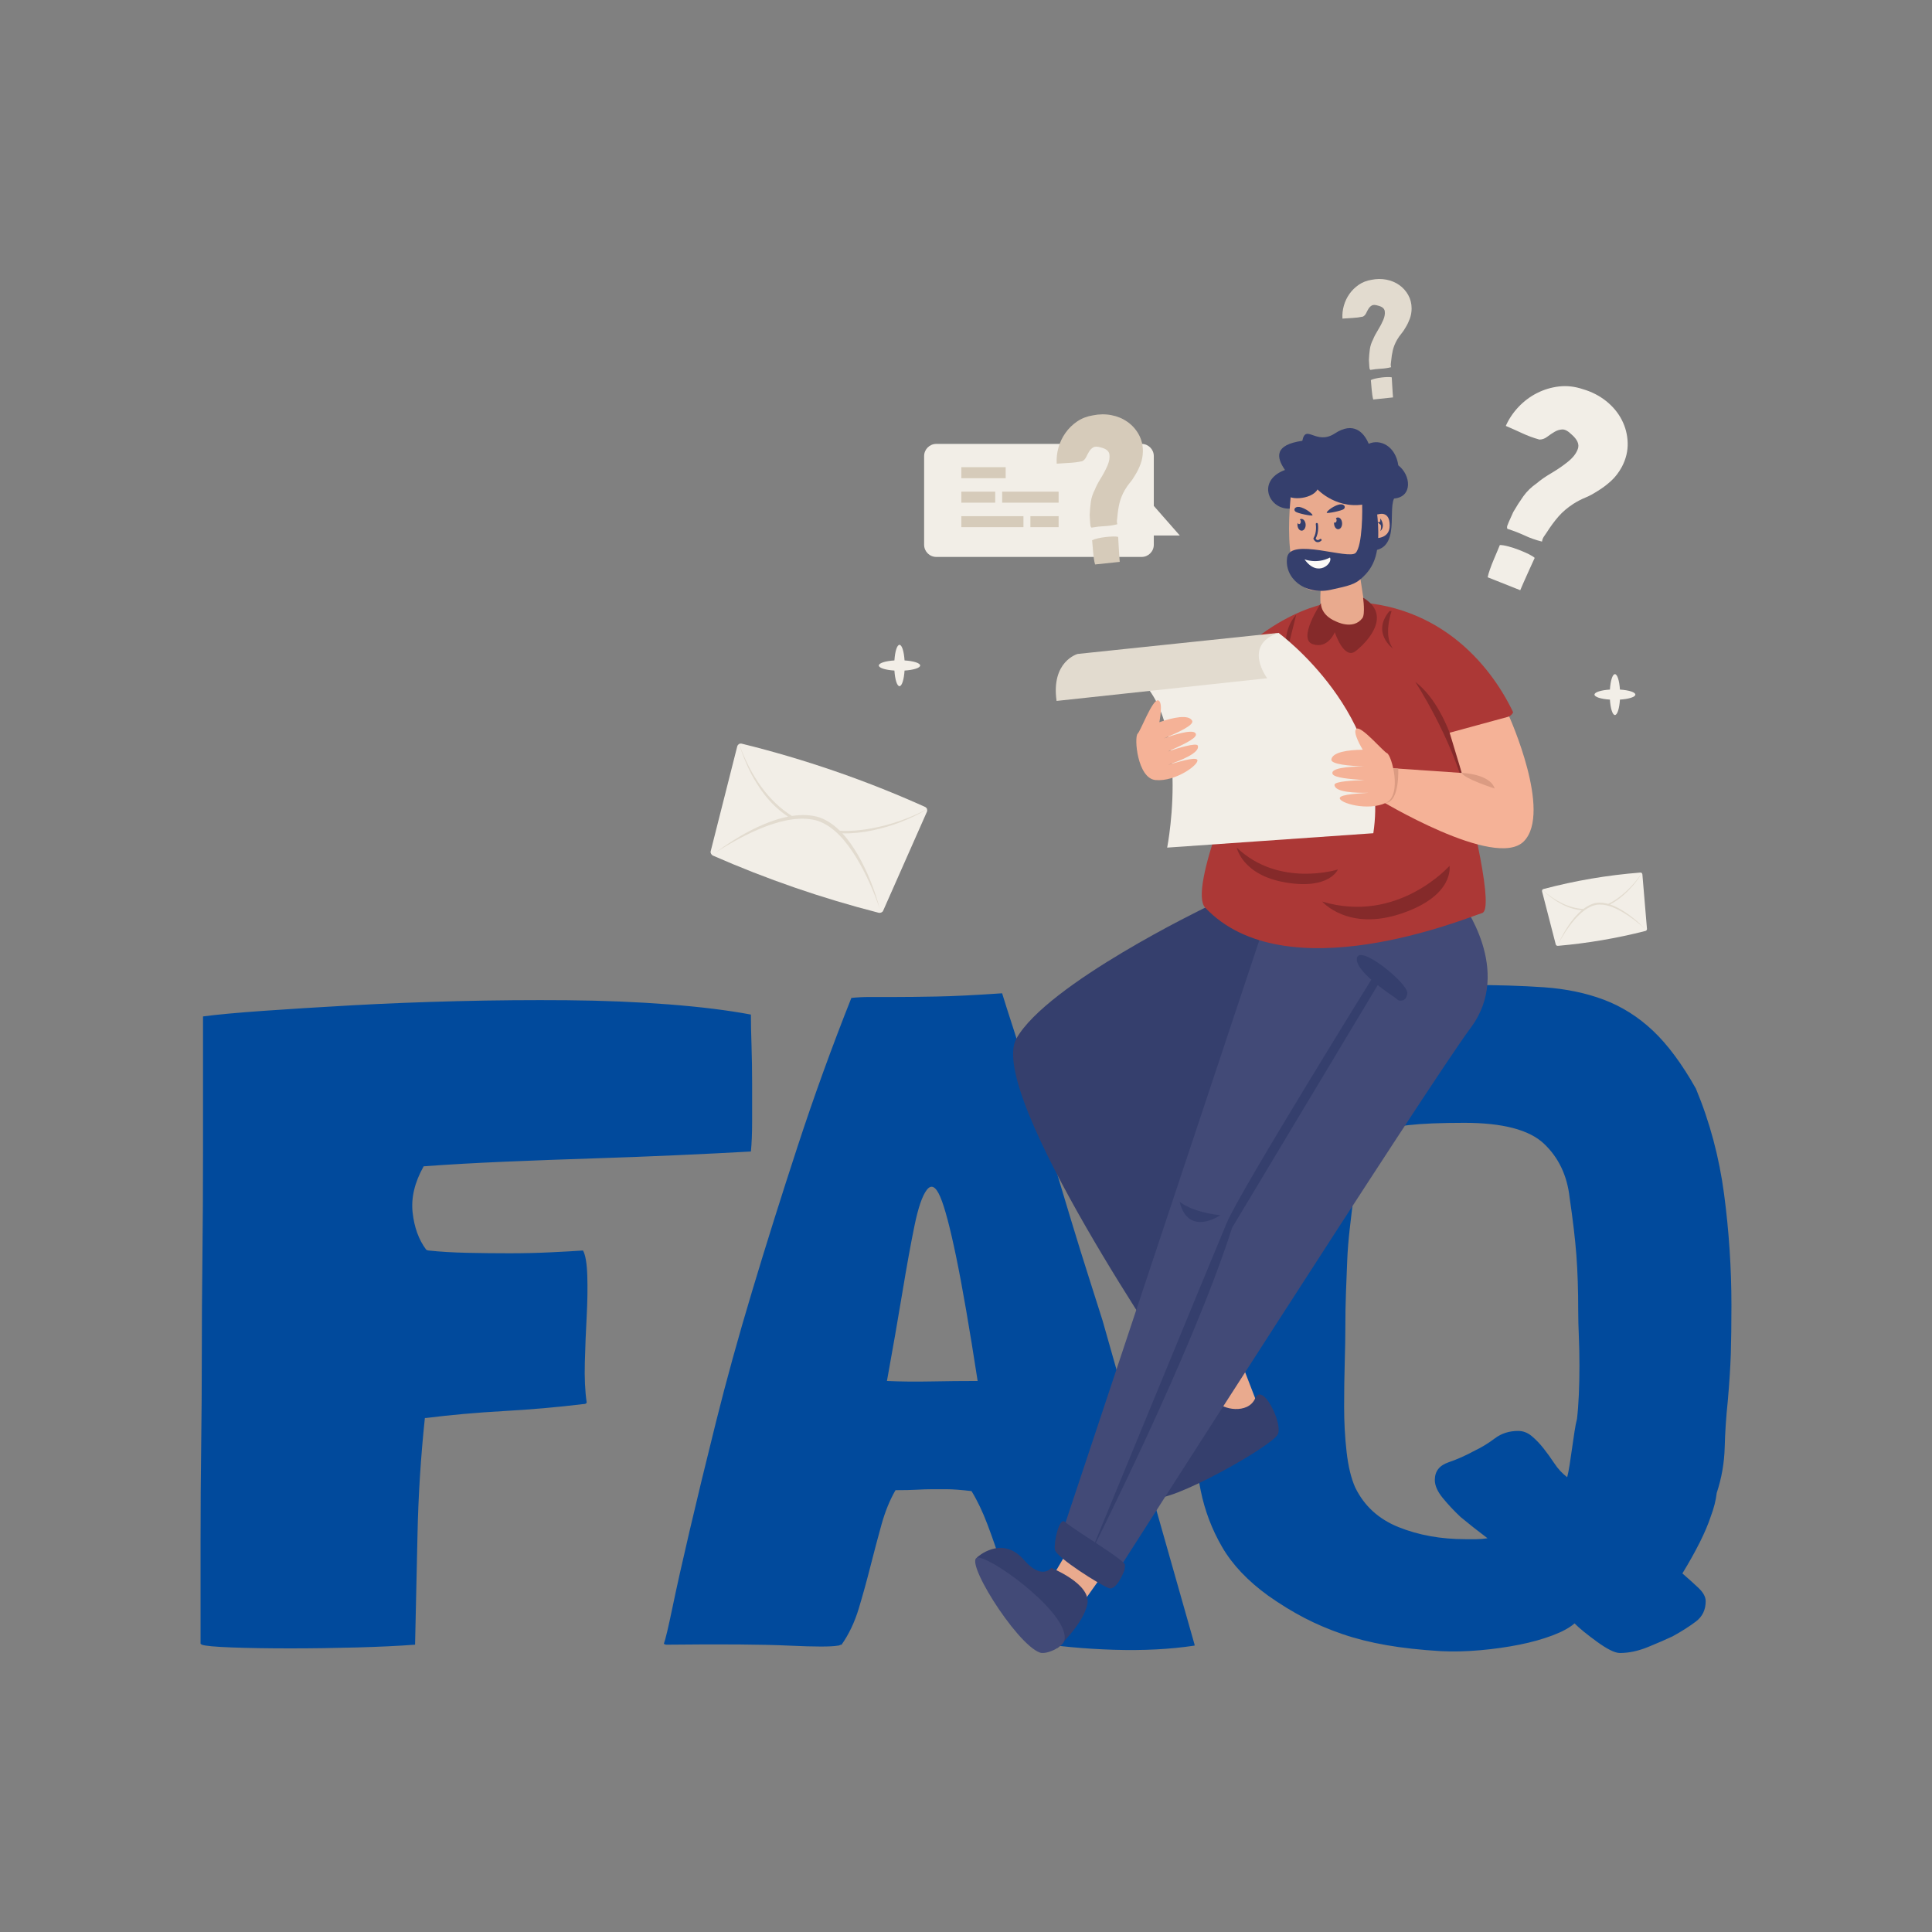 <svg width="335" height="335" viewBox="0 0 335 335" fill="none" xmlns="http://www.w3.org/2000/svg">
<rect x="0" y="0" width="335" height="335" fill="#808080" stroke="none"/>
<path d="M283.563 120.439C283.563 120.02 282.425 119.669 280.889 119.57C280.791 118.034 280.44 116.896 280.02 116.896C279.601 116.896 279.25 118.034 279.151 119.57C277.615 119.669 276.477 120.02 276.477 120.439C276.477 120.858 277.615 121.21 279.151 121.308C279.25 122.844 279.601 123.982 280.02 123.982C280.439 123.982 280.791 122.844 280.889 121.308C282.425 121.21 283.563 120.858 283.563 120.439ZM159.551 115.394C159.551 114.971 158.4 114.615 156.845 114.515C156.746 112.961 156.391 111.81 155.966 111.81C155.543 111.81 155.187 112.961 155.088 114.515C153.533 114.615 152.382 114.97 152.382 115.394C152.382 115.817 153.533 116.174 155.088 116.273C155.187 117.828 155.542 118.979 155.966 118.979C156.39 118.979 156.746 117.827 156.845 116.273C158.4 116.174 159.551 115.817 159.551 115.394ZM284.781 151.605C285.063 154.967 285.329 158.119 285.579 161.08C285.591 161.231 285.47 161.385 285.308 161.426C280.327 162.696 275.252 163.559 270.132 164.006C269.966 164.02 269.8 163.914 269.762 163.768C269.02 160.89 268.229 157.826 267.386 154.561C267.362 154.466 267.38 154.371 267.43 154.297L267.431 154.295C267.474 154.228 267.541 154.177 267.624 154.155C273.126 152.696 278.749 151.741 284.423 151.299C284.505 151.293 284.582 151.318 284.642 151.363C284.655 151.372 284.668 151.382 284.678 151.392L284.681 151.395C284.736 151.449 284.773 151.523 284.781 151.605Z" fill="#F2EEE7"/>
<path d="M284.685 151.389C284.615 151.324 284.516 151.288 284.422 151.299C284.515 151.294 284.604 151.331 284.67 151.397C283.722 152.816 282.566 154.104 281.244 155.181C280.457 155.833 279.661 156.347 278.86 156.732C278.161 156.534 277.45 156.455 276.741 156.56C275.968 156.71 275.232 157.087 274.543 157.613C272.091 157.469 269.679 156.272 267.439 154.294C267.481 154.227 267.547 154.177 267.623 154.154C267.542 154.173 267.467 154.225 267.421 154.297L267.425 154.301C268.367 155.174 269.381 156.012 270.516 156.619C271.745 157.327 273.011 157.722 274.269 157.834C272.53 159.289 271.113 161.667 270.195 163.659C271.65 161.012 274.042 157.418 276.798 156.893C278.292 156.661 279.839 157.307 281.23 158.091C282.65 158.912 283.999 159.941 285.265 161.097C284.057 159.831 282.732 158.73 281.313 157.858C280.627 157.442 279.906 157.074 279.168 156.827C279.934 156.433 280.672 155.93 281.367 155.328C282.68 154.206 283.811 152.877 284.688 151.399L284.691 151.393L284.685 151.389Z" fill="#E2DBCF"/>
<path d="M160.715 140.775C158.024 146.857 155.5 152.561 153.132 157.922C153.011 158.194 152.655 158.347 152.336 158.265C142.501 155.745 132.941 152.446 123.643 148.367C123.342 148.235 123.156 147.895 123.229 147.607C124.667 141.925 126.198 135.878 127.83 129.431C127.852 129.342 127.893 129.259 127.949 129.187C128.005 129.115 128.075 129.056 128.155 129.013L128.158 129.012C128.3 128.934 128.467 128.913 128.624 128.952C139.495 131.626 150.179 135.311 160.387 139.908C160.534 139.974 160.644 140.09 160.706 140.224C160.722 140.254 160.734 140.285 160.742 140.318C160.787 140.463 160.78 140.625 160.715 140.775Z" fill="#F2EEE7"/>
<path d="M160.755 140.311C160.696 140.135 160.559 139.979 160.385 139.909C160.551 139.988 160.67 140.137 160.722 140.311C157.739 141.871 154.521 143.005 151.214 143.617C149.234 144 147.371 144.135 145.622 144.043C144.601 143.039 143.446 142.23 142.118 141.741C140.639 141.269 139.009 141.225 137.32 141.484C133.215 138.914 130.174 134.562 128.171 129.02C128.307 128.944 128.469 128.918 128.623 128.952C128.463 128.907 128.286 128.927 128.137 129.006L128.142 129.017C128.943 131.418 129.906 133.827 131.296 135.952C132.751 138.338 134.567 140.22 136.638 141.603C132.253 142.474 127.551 145.246 124.078 147.823C129.1 144.622 136.637 140.666 141.902 142.367C144.706 143.379 146.773 145.963 148.435 148.634C150.115 151.399 151.476 154.454 152.572 157.652C151.68 154.319 150.428 151.16 148.801 148.309C148.006 146.941 147.108 145.62 146.065 144.497C147.764 144.54 149.515 144.369 151.287 143.985C154.62 143.287 157.835 142.057 160.749 140.329L160.761 140.323L160.755 140.311Z" fill="#E2DBCF"/>
<path d="M261.592 90.565L262.395 88.776C262.952 87.814 263.534 86.906 264.14 86.054C264.746 85.203 265.527 84.446 266.483 83.784C267.096 83.248 267.939 82.662 269.013 82.028C270.088 81.394 271.055 80.728 271.914 80.029C272.773 79.331 273.337 78.591 273.603 77.81C273.869 77.029 273.506 76.207 272.513 75.344C271.9 74.739 271.359 74.446 270.89 74.467C270.421 74.488 269.971 74.628 269.541 74.884C269.11 75.141 268.686 75.427 268.268 75.745C267.851 76.062 267.402 76.22 266.924 76.219C265.893 75.931 264.902 75.566 263.95 75.123C262.998 74.68 262.048 74.257 261.099 73.853L261.118 73.805C261.653 72.612 262.388 71.526 263.322 70.542C264.255 69.559 265.317 68.764 266.511 68.158C267.703 67.552 268.974 67.17 270.325 67.011C271.675 66.853 273.052 67.009 274.455 67.478C275.977 67.921 277.324 68.608 278.492 69.538C279.658 70.469 280.564 71.556 281.206 72.8C281.848 74.043 282.19 75.373 282.231 76.789C282.271 78.205 281.94 79.586 281.234 80.934C280.708 81.91 280.076 82.733 279.338 83.404C278.599 84.076 277.82 84.659 277.003 85.151C276.217 85.658 275.509 86.037 274.877 86.289C274.245 86.542 273.565 86.896 272.836 87.35C271.803 88.019 270.938 88.753 270.243 89.551C269.547 90.351 268.869 91.266 268.212 92.3C268.047 92.533 267.879 92.779 267.703 93.043C267.527 93.306 267.422 93.579 267.387 93.859L267.368 93.907C266.325 93.651 265.328 93.302 264.376 92.859C263.423 92.416 262.438 92.034 261.421 91.714L261.373 91.695C261.294 91.517 261.295 91.324 261.376 91.117C261.459 90.909 261.531 90.726 261.592 90.565ZM263.511 102.303L258.1 100.153L257.956 100.097C258.028 99.719 258.162 99.256 258.357 98.706C258.551 98.155 258.762 97.61 258.99 97.072C259.217 96.534 259.431 96.027 259.633 95.553C259.835 95.079 259.979 94.73 260.067 94.506C260.436 94.502 260.93 94.583 261.547 94.748C262.171 94.915 262.785 95.116 263.386 95.35C263.995 95.585 264.554 95.83 265.065 96.082C265.575 96.335 265.922 96.553 266.11 96.736C266.098 96.768 265.978 97.026 265.755 97.51C265.53 97.994 265.278 98.55 264.998 99.178C264.717 99.806 264.443 100.418 264.176 101.015C263.908 101.611 263.73 102.022 263.644 102.245L263.625 102.293L263.606 102.341L263.511 102.303Z" fill="#F2EEE7"/>
<path d="M237.429 63.518L237.362 62.407C237.388 61.776 237.441 61.166 237.522 60.578C237.602 59.991 237.795 59.403 238.101 58.819C238.267 58.388 238.538 57.871 238.911 57.269C239.284 56.667 239.594 56.078 239.843 55.499C240.091 54.922 240.179 54.402 240.107 53.938C240.034 53.476 239.635 53.158 238.908 52.986C238.441 52.843 238.092 52.838 237.862 52.972C237.632 53.106 237.442 53.295 237.294 53.538C237.142 53.786 237.004 54.042 236.881 54.306C236.754 54.576 236.57 54.773 236.33 54.899C235.743 55.024 235.146 55.102 234.546 55.131C233.95 55.16 233.361 55.197 232.777 55.244L232.773 55.215C232.729 54.474 232.811 53.734 233.021 52.992C233.231 52.252 233.556 51.573 233.996 50.953C234.436 50.335 234.974 49.807 235.612 49.371C236.25 48.936 236.982 48.651 237.812 48.517C238.694 48.338 239.552 48.329 240.385 48.489C241.218 48.65 241.959 48.958 242.61 49.414C243.26 49.869 243.783 50.448 244.177 51.149C244.57 51.85 244.768 52.633 244.768 53.496C244.761 54.125 244.659 54.706 244.465 55.238C244.271 55.771 244.033 56.269 243.751 56.732C243.49 57.193 243.233 57.572 242.982 57.865C242.731 58.158 242.482 58.516 242.235 58.935C241.892 59.544 241.651 60.14 241.511 60.725C241.372 61.311 241.272 61.95 241.214 62.644C241.193 62.804 241.173 62.972 241.154 63.151C241.135 63.33 241.154 63.495 241.21 63.644L241.213 63.673C240.63 63.819 240.033 63.906 239.432 63.935C238.837 63.964 238.241 64.031 237.644 64.138L237.615 64.141C237.529 64.073 237.479 63.976 237.465 63.85C237.453 63.727 237.44 63.615 237.429 63.518ZM241.488 68.916L238.2 69.261L238.113 69.271C238.05 69.062 237.995 68.794 237.948 68.466C237.901 68.138 237.863 67.808 237.835 67.478C237.807 67.147 237.782 66.836 237.758 66.544C237.735 66.253 237.716 66.039 237.7 65.903C237.884 65.804 238.155 65.715 238.509 65.634C238.863 65.555 239.223 65.494 239.592 65.452C239.959 65.41 240.305 65.385 240.628 65.379C240.951 65.371 241.183 65.389 241.326 65.432C241.328 65.451 241.336 65.613 241.352 65.915C241.366 66.217 241.386 66.563 241.411 66.953C241.435 67.343 241.459 67.724 241.482 68.093C241.505 68.464 241.524 68.717 241.539 68.853L241.543 68.882L241.546 68.911L241.488 68.916Z" fill="#E2DBCF"/>
<path d="M197.952 96.57H162.351C161.184 96.57 160.239 95.625 160.239 94.459V79.081C160.239 77.914 161.185 76.97 162.351 76.97H197.952C199.119 76.97 200.064 77.915 200.064 79.081V94.459C200.064 95.625 199.118 96.57 197.952 96.57Z" fill="#F2EEE7"/>
<path d="M199.099 86.622L204.571 92.852H196.499L199.099 86.622Z" fill="#F2EEE7"/>
<path d="M189.028 90.709L188.945 89.324C188.977 88.538 189.044 87.779 189.143 87.045C189.244 86.313 189.484 85.582 189.866 84.854C190.074 84.317 190.41 83.674 190.875 82.924C191.34 82.173 191.727 81.44 192.037 80.719C192.346 80 192.455 79.351 192.366 78.774C192.276 78.198 191.779 77.802 190.874 77.587C190.291 77.41 189.857 77.404 189.57 77.57C189.283 77.738 189.047 77.972 188.861 78.275C188.672 78.584 188.5 78.904 188.346 79.232C188.189 79.568 187.96 79.814 187.659 79.97C186.919 80.127 186.178 80.225 185.436 80.259C184.693 80.295 183.96 80.342 183.233 80.4L183.228 80.364C183.173 79.442 183.275 78.519 183.537 77.596C183.798 76.674 184.203 75.827 184.752 75.056C185.3 74.284 185.97 73.627 186.765 73.084C187.559 72.541 188.472 72.187 189.505 72.019C190.604 71.797 191.673 71.785 192.711 71.985C193.749 72.185 194.672 72.569 195.483 73.136C196.293 73.704 196.943 74.425 197.435 75.298C197.925 76.172 198.171 77.146 198.171 78.222C198.162 79.006 198.035 79.73 197.794 80.393C197.552 81.057 197.255 81.677 196.905 82.255C196.579 82.83 196.26 83.3 195.947 83.666C195.635 84.032 195.324 84.477 195.017 85.001C194.589 85.759 194.289 86.503 194.116 87.231C193.942 87.96 193.819 88.756 193.746 89.62C193.719 89.819 193.695 90.03 193.671 90.252C193.648 90.476 193.67 90.68 193.742 90.868L193.746 90.903C193.008 91.085 192.269 91.194 191.527 91.229C190.785 91.265 190.043 91.35 189.301 91.483L189.265 91.487C189.158 91.403 189.095 91.281 189.078 91.123C189.057 90.969 189.042 90.83 189.028 90.709ZM194.085 97.434L189.989 97.864L189.88 97.876C189.801 97.616 189.733 97.282 189.675 96.872C189.616 96.463 189.569 96.053 189.535 95.64C189.501 95.228 189.468 94.841 189.439 94.478C189.41 94.115 189.386 93.848 189.367 93.679C189.597 93.555 189.933 93.444 190.374 93.344C190.815 93.245 191.265 93.17 191.724 93.118C192.182 93.065 192.613 93.035 193.016 93.026C193.418 93.017 193.708 93.04 193.886 93.092C193.888 93.117 193.899 93.317 193.917 93.694C193.935 94.071 193.96 94.502 193.991 94.988C194.021 95.474 194.051 95.947 194.079 96.409C194.107 96.87 194.13 97.186 194.151 97.354L194.155 97.39L194.159 97.426L194.085 97.434ZM166.689 81.01H174.381V82.917H166.689V81.01ZM166.689 85.255H172.565V87.162H166.689V85.255ZM173.77 85.255H183.56V87.162H173.77V85.255ZM166.689 89.501H177.461V91.408H166.689V89.501ZM178.665 89.501H183.56V91.408H178.665V89.501Z" fill="#D6CBBA"/>
<path d="M101.086 243.466C96.693 244.003 92.124 244.404 87.378 244.669C82.63 244.937 78.133 245.338 73.883 245.872H73.671C72.96 252.611 72.535 259.325 72.395 266.008C72.252 272.693 72.111 279.083 71.971 285.18C69.135 285.393 65.771 285.553 61.876 285.661C57.978 285.766 54.119 285.822 50.294 285.822C46.469 285.822 43.102 285.766 40.2 285.661C37.294 285.553 35.556 285.393 34.993 285.18L34.779 285.019V266.97C34.779 261.355 34.813 255.928 34.885 250.686C34.956 245.447 34.992 240.177 34.992 234.883C34.992 229.589 35.024 224.001 35.097 218.117C35.168 212.236 35.204 205.899 35.204 199.106V176.243C37.611 175.923 41.081 175.601 45.618 175.281C50.15 174.96 55.287 174.639 61.026 174.318C66.765 173.998 72.854 173.757 79.303 173.596C85.748 173.435 92.088 173.383 98.323 173.435C104.556 173.49 110.438 173.731 115.963 174.158C121.488 174.586 126.234 175.175 130.202 175.922C130.202 177.313 130.235 179.078 130.308 181.216C130.377 183.357 130.414 185.575 130.414 187.874V194.452C130.414 196.538 130.341 198.278 130.202 199.666C126.376 199.881 122.089 200.094 117.345 200.307C112.595 200.522 107.708 200.707 102.68 200.868C97.65 201.029 92.619 201.217 87.592 201.43C82.561 201.645 77.849 201.911 73.46 202.232C71.898 205.014 71.261 207.687 71.547 210.253C71.829 212.82 72.61 214.961 73.884 216.67C74.023 216.778 74.166 216.831 74.309 216.831C76.291 217.046 78.524 217.179 81.004 217.232C83.481 217.287 85.925 217.312 88.336 217.312C90.743 217.312 93.081 217.26 95.35 217.151C97.614 217.046 99.527 216.938 101.088 216.831C101.514 217.58 101.759 219.024 101.832 221.163C101.901 223.303 101.865 225.683 101.726 228.302C101.583 230.924 101.477 233.572 101.406 236.244C101.334 238.919 101.44 241.218 101.725 243.143C101.723 243.36 101.511 243.466 101.086 243.466ZM191.195 229.026L207.135 285.179V285.34C202.885 285.982 198.208 286.222 193.108 286.062C188.007 285.901 183.189 285.446 178.656 284.699H178.444C177.594 282.989 176.777 280.956 176 278.603C175.219 276.251 174.439 273.845 173.661 271.382C172.882 268.923 172.068 266.57 171.217 264.323C170.367 262.077 169.444 260.152 168.454 258.547C166.611 258.334 165.194 258.227 164.203 258.227H161.547C160.766 258.227 159.916 258.254 158.996 258.307C158.074 258.362 156.834 258.388 155.278 258.388C154.285 260.1 153.471 262.105 152.833 264.404C152.196 266.706 151.558 269.112 150.92 271.624C150.301 274.072 149.628 276.506 148.902 278.924C148.19 281.278 147.201 283.363 145.926 285.181C145.784 285.181 145.677 285.209 145.606 285.261C145.534 285.316 145.426 285.342 145.287 285.342C144.151 285.555 141.319 285.555 136.786 285.342C132.25 285.129 125.167 285.076 115.533 285.181C115.39 285.181 115.247 285.129 115.108 285.02C115.39 284.273 115.885 282.187 116.595 278.764C117.303 275.342 118.296 270.902 119.571 265.447C120.845 259.992 122.367 253.71 124.141 246.596C125.91 239.484 127.999 231.916 130.41 223.894C132.817 215.872 135.437 207.529 138.273 198.866C141.106 190.202 144.224 181.593 147.624 173.035C148.613 172.93 149.676 172.875 150.811 172.875H155.274C157.113 172.875 159.489 172.85 162.393 172.794C165.295 172.742 169.087 172.553 173.763 172.232C174.188 173.624 174.858 175.737 175.782 178.57C176.701 181.405 177.694 184.613 178.757 188.195C179.819 191.78 180.951 195.603 182.157 199.667C183.359 203.732 184.528 207.635 185.663 211.378C186.796 215.124 187.859 218.545 188.851 221.646C189.847 224.749 190.628 227.208 191.195 229.026ZM169.519 239.455C168.1 230.257 166.862 223.09 165.799 217.955C164.737 212.821 163.813 209.347 163.036 207.527C162.257 205.71 161.476 205.308 160.699 206.324C159.919 207.342 159.212 209.4 158.574 212.502C157.936 215.605 157.226 219.509 156.449 224.213C155.669 228.921 154.782 234 153.793 239.455C156.199 239.563 158.749 239.59 161.443 239.535C164.132 239.483 166.825 239.455 169.519 239.455ZM297.671 258.867C297.528 260.151 297.173 261.541 296.607 263.039C295.758 265.606 294.127 268.87 291.72 272.825C292.709 273.683 293.633 274.509 294.482 275.312C295.332 276.115 295.758 276.891 295.758 277.638C295.758 279.138 295.189 280.312 294.057 281.168C292.921 282.025 291.577 282.88 290.019 283.735C288.883 284.271 287.469 284.885 285.769 285.58C284.068 286.274 282.438 286.623 280.881 286.623C280.031 286.623 278.72 285.982 276.95 284.698C275.176 283.414 273.869 282.346 273.018 281.489C272.168 282.239 270.893 282.933 269.193 283.575C267.493 284.216 265.581 284.753 263.455 285.18C261.33 285.605 259.062 285.927 256.654 286.142C254.243 286.356 251.979 286.408 249.854 286.303C246.311 286.088 243.159 285.742 240.397 285.26C237.634 284.779 235.084 284.137 232.745 283.335C230.408 282.532 228.209 281.598 226.157 280.528C224.101 279.46 222.012 278.176 219.887 276.678C216.344 274.11 213.687 271.303 211.917 268.255C210.144 265.206 208.906 261.944 208.199 258.468C207.487 254.993 207.136 251.384 207.136 247.639V224.134C207.136 219.91 207.242 215.631 207.455 211.299C207.667 206.967 208.093 202.663 208.73 198.384C209.368 194.107 210.394 190.041 211.812 186.191C212.802 183.945 214.575 181.886 217.125 180.013C219.676 178.143 222.827 176.511 226.582 175.12C230.336 173.731 234.552 172.661 239.228 171.911C243.903 171.164 249.004 170.787 254.529 170.787C259.487 170.787 263.88 170.923 267.706 171.188C271.531 171.456 275.001 172.179 278.12 173.355C281.234 174.533 284.071 176.323 286.621 178.729C289.17 181.136 291.648 184.48 294.059 188.757C296.467 194.532 298.097 200.629 298.947 207.047C299.798 213.464 300.222 219.882 300.222 226.299C300.222 229.616 300.185 232.423 300.116 234.722C300.042 237.024 299.867 239.776 299.585 242.984C299.301 245.65 299.123 248.326 299.053 251.005C298.979 253.681 298.52 256.301 297.671 258.867ZM263.241 248.118C264.092 248.118 264.87 248.414 265.58 249C266.287 249.59 266.961 250.284 267.599 251.086C268.236 251.888 268.874 252.771 269.512 253.733C270.149 254.696 270.893 255.499 271.744 256.14C271.883 255.606 272.025 254.885 272.168 253.974C272.308 253.066 272.451 252.103 272.594 251.086C272.733 250.071 272.876 249.108 273.018 248.198C273.157 247.29 273.3 246.569 273.443 246.032C273.583 244.856 273.689 243.465 273.762 241.861C273.831 240.256 273.868 238.572 273.868 236.807C273.868 235.043 273.831 233.333 273.762 231.673C273.689 230.015 273.656 228.6 273.656 227.421C273.656 223.678 273.549 220.418 273.337 217.635C273.125 214.854 272.733 211.538 272.168 207.688C271.744 203.837 270.255 200.709 267.706 198.302C265.155 195.896 260.549 194.692 253.892 194.692C249.781 194.692 246.56 194.827 244.222 195.093C241.884 195.361 240.042 195.922 238.697 196.778C237.349 197.635 236.429 198.892 235.935 200.548C235.436 202.207 235.048 204.373 234.765 207.046C234.479 209.291 234.234 211.353 234.022 213.222C233.809 215.095 233.667 216.912 233.596 218.677C233.524 220.441 233.454 222.261 233.384 224.132C233.311 226.004 233.278 228.062 233.278 230.309C233.278 231.808 233.241 233.786 233.172 236.245C233.099 238.708 233.066 241.275 233.066 243.946C233.066 246.62 233.205 249.215 233.491 251.727C233.774 254.242 234.268 256.3 234.979 257.904C236.536 261.114 239.05 263.414 242.523 264.803C245.993 266.194 249.855 266.889 254.105 266.889H256.018C256.583 266.889 257.22 266.836 257.931 266.728C256.23 265.445 254.67 264.217 253.255 263.039C252.119 261.971 251.093 260.872 250.173 259.75C249.251 258.627 248.792 257.584 248.792 256.621C248.792 255.125 249.569 254.11 251.129 253.573C252.687 253.039 254.243 252.344 255.804 251.487C256.937 250.953 258.069 250.258 259.205 249.401C260.336 248.547 261.681 248.118 263.241 248.118Z" fill="#014A9C"/>
<path d="M214.247 233.657L218.649 245.063L212.344 247.249L206.8 236.873L214.247 233.657Z" fill="#E9AA8E"/>
<path d="M221.587 248.67C220.745 250.68 202.538 260.918 199.964 259.64C197.4 258.358 199.17 256.4 199.17 256.4C199.17 256.4 199.3 256.294 199.549 256.111C201.096 254.89 207.006 250.092 208.261 247.027C209.728 243.49 210.199 241.641 211.012 242.999C211.818 244.374 216.407 245.31 217.643 242.465C218.358 240.799 219.87 242.498 220.826 244.599L220.83 244.609C221.53 246.119 221.944 247.839 221.587 248.67ZM208.973 157.383C208.973 157.383 181.59 170.575 176.243 180.074C170.895 189.572 204.443 238.437 204.443 238.437L215.432 235.909L208.602 194.694L233.416 161.744L208.973 157.383Z" fill="#353F6D"/>
<path d="M186.036 267.397L181.059 275.836L186.876 279.155L192.89 270.678L186.036 267.397Z" fill="#E9AA8E"/>
<path d="M174.299 275.098L169.382 270.073C169.382 270.073 173.684 266.024 177.576 270.509C180.642 274.045 182.282 271.867 182.282 271.867C182.282 271.867 189.217 274.631 188.547 278.118C187.877 281.605 183.32 285.777 183.32 285.777L174.299 275.098Z" fill="#353F6D"/>
<path d="M180.318 286.551C181.428 286.945 184.251 285.624 184.552 284.485C185.681 280.217 173.024 270.649 169.756 270.087C166.489 269.525 176.112 285.057 180.318 286.551ZM253.466 156.474C253.466 156.474 262.417 168.273 255.043 178.175C247.668 188.078 192.887 273.832 192.887 273.832L183.795 266.889L219.542 159.482L253.466 156.474Z" fill="#424A77"/>
<path d="M204.539 208.374C204.539 208.374 206.463 210.132 211.593 210.717C211.593 210.718 206.056 214.543 204.539 208.374ZM238.46 168.769C238.46 168.769 215.092 206.399 212.724 212.011C210.75 216.689 188.974 269.596 188.974 269.596C188.974 269.596 206.762 234.51 213.637 212.888L239.644 169.554L238.46 168.769Z" fill="#353F6D"/>
<path d="M235.259 166.333C235.317 163.3 244.219 170.532 244.025 172.23C243.831 173.93 242.445 173.443 242.456 173.443C242.467 173.443 241.853 172.956 241.853 172.956C241.853 172.956 235.213 168.697 235.259 166.333ZM184.623 263.861C186.897 265.743 195.134 270.533 195.064 271.375L194.993 272.218C194.993 272.218 193.662 275.881 192.254 275.378C190.846 274.874 183.124 270.04 182.913 268.706C182.702 267.371 183.668 263.07 184.623 263.861Z" fill="#353F6D"/>
<path d="M206.921 122.697C217.376 106.806 229.435 104.466 231.749 104.376C249.038 103.695 258.431 115.215 262.368 123.493C261.826 125.22 254.433 126.247 251.621 127.72C255.967 143.756 258.961 157.697 257.01 158.312C254.045 159.247 222.924 172.116 208.973 157.383C205.951 154.19 215.472 132.363 215.472 132.363C215.472 132.363 207.968 128.524 206.921 122.697Z" fill="#AC3836"/>
<path d="M211.86 141.422C211.86 141.422 218.882 125.978 220.284 121.817C220.284 121.817 213.852 131.395 211.86 141.422ZM240.92 105.965L241.299 105.95C241.299 105.95 239.762 110.226 241.556 112.481C241.556 112.48 237.759 109.772 240.92 105.965ZM224.753 106.6C224.753 106.6 222.322 108.936 223.104 113.205L224.753 106.6ZM251.336 150.137C251.336 150.137 242.373 160.277 229.264 156.326C229.264 156.326 233.718 161.533 242.999 158.403C252.279 155.272 251.336 150.137 251.336 150.137ZM214.457 146.975C214.457 146.975 215.383 151.761 222.966 153.026C230.547 154.291 231.98 150.766 231.98 150.766C231.98 150.766 221.782 153.976 214.457 146.975ZM245.399 118.224C245.399 118.224 251.617 127.713 254.079 137.35C254.079 137.35 252.289 123.477 245.399 118.224Z" fill="#852A2A"/>
<path d="M233.101 83.667C232.841 82.309 229.933 85.476 229.416 84.784C228.899 84.093 229.763 88.052 227.311 86.445C224.859 84.838 227.328 87.299 224.505 88.052C220.342 89.164 217.45 83.464 222.809 81.49C221.253 79.242 220.98 77.125 225.816 76.435C226.427 73.409 228.209 77.286 231.453 75.158C234.697 73.031 236.499 74.964 237.329 76.952C239.349 76.047 241.995 77.384 242.459 80.689C244.632 82.346 245.021 86.156 241.724 86.445C240.575 88.772 243.187 96.501 236.352 95.377C234.46 95.066 233.579 86.166 233.101 83.667Z" fill="#353F6D"/>
<path d="M224 84.428C224 84.428 231.605 80.201 236.412 81.349C241.219 82.497 238.959 89.192 238.959 89.192C238.959 89.192 240.97 88.431 240.972 91.111C240.975 93.475 238.491 93.312 238.491 93.312C238.491 93.312 237.822 97.38 235.724 99.257L236.789 106.216C237.039 110.977 231.255 109.692 230.102 108.466C228.668 106.94 228.966 102.791 228.966 102.791L228.985 102.416C228.692 102.439 228.395 102.446 228.094 102.44C221.445 102.284 224 84.428 224 84.428Z" fill="#E9AA8E"/>
<path d="M236.15 86.546C236.29 88.466 236.244 94.6 235.073 95.864C233.903 97.128 223.696 93.136 223.181 96.677C222.666 100.217 226.196 103.231 230.684 102.278C234.017 101.57 234.939 101.284 236 100.349C238.257 98.362 239.559 95.93 238.744 88.639C237.93 81.349 236.15 86.546 236.15 86.546Z" fill="#353F6D"/>
<path d="M222.949 85.282C222.841 86.938 227.495 86.687 228.451 84.861C228.451 84.861 231.982 88.653 237.273 87.295C237.273 87.295 237.153 90.711 239.783 88.64C242.413 86.569 242.704 82.333 239.239 80.787C235.774 79.242 223.327 79.523 222.949 85.282ZM239.347 89.896C239.347 89.896 240.329 91.175 239.347 92.094C239.347 92.094 239.596 91.33 239.394 90.995L238.865 90.566L239.325 90.488L239.347 89.896ZM228.521 94.014C228.458 94.017 228.396 94.01 228.334 93.995C227.943 93.898 227.762 93.469 227.754 93.452C227.732 93.398 227.736 93.338 227.766 93.289C228.381 92.259 228.154 90.909 228.152 90.895C228.135 90.796 228.201 90.701 228.3 90.684C228.402 90.665 228.494 90.734 228.511 90.833C228.521 90.892 228.751 92.258 228.13 93.388C228.186 93.482 228.29 93.61 228.423 93.642C228.547 93.673 228.695 93.618 228.863 93.48C228.941 93.416 229.056 93.426 229.12 93.503C229.185 93.581 229.173 93.695 229.096 93.76C228.9 93.922 228.708 94.007 228.521 94.014ZM224.973 91.023C224.995 91.6 225.323 92.031 225.723 92.016C226.1 92.001 226.415 91.544 226.393 90.967C226.371 90.391 226.02 89.96 225.643 89.974C225.546 89.977 225.454 90.012 225.38 90.074C225.472 90.137 225.543 90.267 225.55 90.423C225.56 90.668 225.434 90.872 225.278 90.878C225.168 90.882 225.053 90.797 225.004 90.667C224.985 90.778 224.967 90.89 224.973 91.023ZM231.317 90.774C231.34 91.351 231.668 91.782 232.045 91.768C232.445 91.752 232.738 91.296 232.715 90.719C232.693 90.143 232.365 89.711 231.965 89.726C231.832 89.732 231.723 89.78 231.638 89.873C231.707 89.936 231.756 90.046 231.761 90.179C231.771 90.423 231.645 90.627 231.467 90.634C231.422 90.636 231.378 90.615 231.332 90.573C231.312 90.64 231.315 90.707 231.317 90.774Z" fill="#353F6D"/>
<path d="M231.442 109.615C231.442 109.615 233.022 114.472 235.043 112.911C237.064 111.35 241.491 106.675 236.349 103.631C236.349 103.631 236.759 106.485 236.227 107.187C234.576 109.36 231.53 107.694 231.53 107.694C231.53 107.694 229.125 106.813 229.037 104.595C229.037 104.595 224.933 110.764 227.603 111.685C230.273 112.605 231.442 109.615 231.442 109.615Z" fill="#852A2A"/>
<path d="M226.201 96.991C226.201 96.991 228.318 97.852 230.606 96.677C231.174 97.625 228.51 100.254 226.201 96.991Z" fill="#FCFAF7"/>
<path d="M221.694 109.738C221.694 109.738 241.219 124.015 238.128 144.478L202.382 146.973C202.382 146.973 207.367 121.537 194.443 115.638L221.694 109.738Z" fill="#F2EEE7"/>
<path d="M183.206 121.538L219.727 117.605C219.727 117.605 215.373 111.846 221.693 109.739L186.858 113.392C186.859 113.391 182.223 114.655 183.206 121.538Z" fill="#E2DBCF"/>
<path d="M200.35 135.255C197.211 134.956 196.612 127.799 197.273 127.207C197.759 126.774 199.804 121.287 200.79 121.436C201.777 121.59 201.025 125.229 201.025 125.229C203.433 124.387 206.106 123.834 206.718 124.974C207.116 125.717 204.128 127.095 201.766 128.044C204.695 126.987 207.367 126.397 207.372 127.374C207.375 128.125 204.837 129.256 202.526 130.295C204.175 129.728 207.478 128.725 207.689 129.284C208.139 130.495 204.823 131.844 202.537 132.614C203.928 132.248 207.287 131.142 207.609 131.76C208 132.517 203.851 135.588 200.35 135.255Z" fill="#F5B297"/>
<path d="M224.609 88.7C224.978 89.028 227.512 89.52 227.582 89.356C227.653 89.192 226.758 88.372 225.684 87.998C224.609 87.624 224.187 88.326 224.609 88.7ZM233.019 88.256C232.65 88.584 230.116 89.075 230.046 88.911C229.975 88.747 230.87 87.927 231.945 87.553C233.019 87.178 233.44 87.88 233.019 88.256Z" fill="#353F6D"/>
<path d="M251.363 127.051L261.683 124.238C261.683 124.238 269.159 140.813 264.243 145.87C259.326 150.926 238.989 138.566 238.989 138.566L239.664 133.084L253.466 134.025L251.363 127.051Z" fill="#F5B297"/>
<path d="M253.467 134.023C253.467 134.023 258.342 134.144 259.171 136.726C259.17 136.726 253.85 135.023 253.467 134.023ZM240.647 133.15L242.444 133.273C242.444 133.273 242.742 138.933 240.324 139.206C237.906 139.478 240.647 133.15 240.647 133.15Z" fill="#DB9B82"/>
<path d="M240.325 139.206C243.177 137.861 241.317 130.924 240.494 130.591C239.889 130.348 236.105 125.878 235.228 126.353C234.352 126.832 236.292 130 236.292 130C233.74 130.025 231.039 130.41 230.85 131.69C230.727 132.524 234.005 132.807 236.548 132.9C233.434 132.899 230.721 133.248 231.048 134.17C231.299 134.879 234.07 135.082 236.596 135.276C234.852 135.302 231.405 135.477 231.396 136.075C231.383 137.367 234.96 137.512 237.371 137.463C235.938 137.59 232.403 137.687 232.309 138.378C232.2 139.222 237.144 140.706 240.325 139.206Z" fill="#F5B297"/>
</svg>
